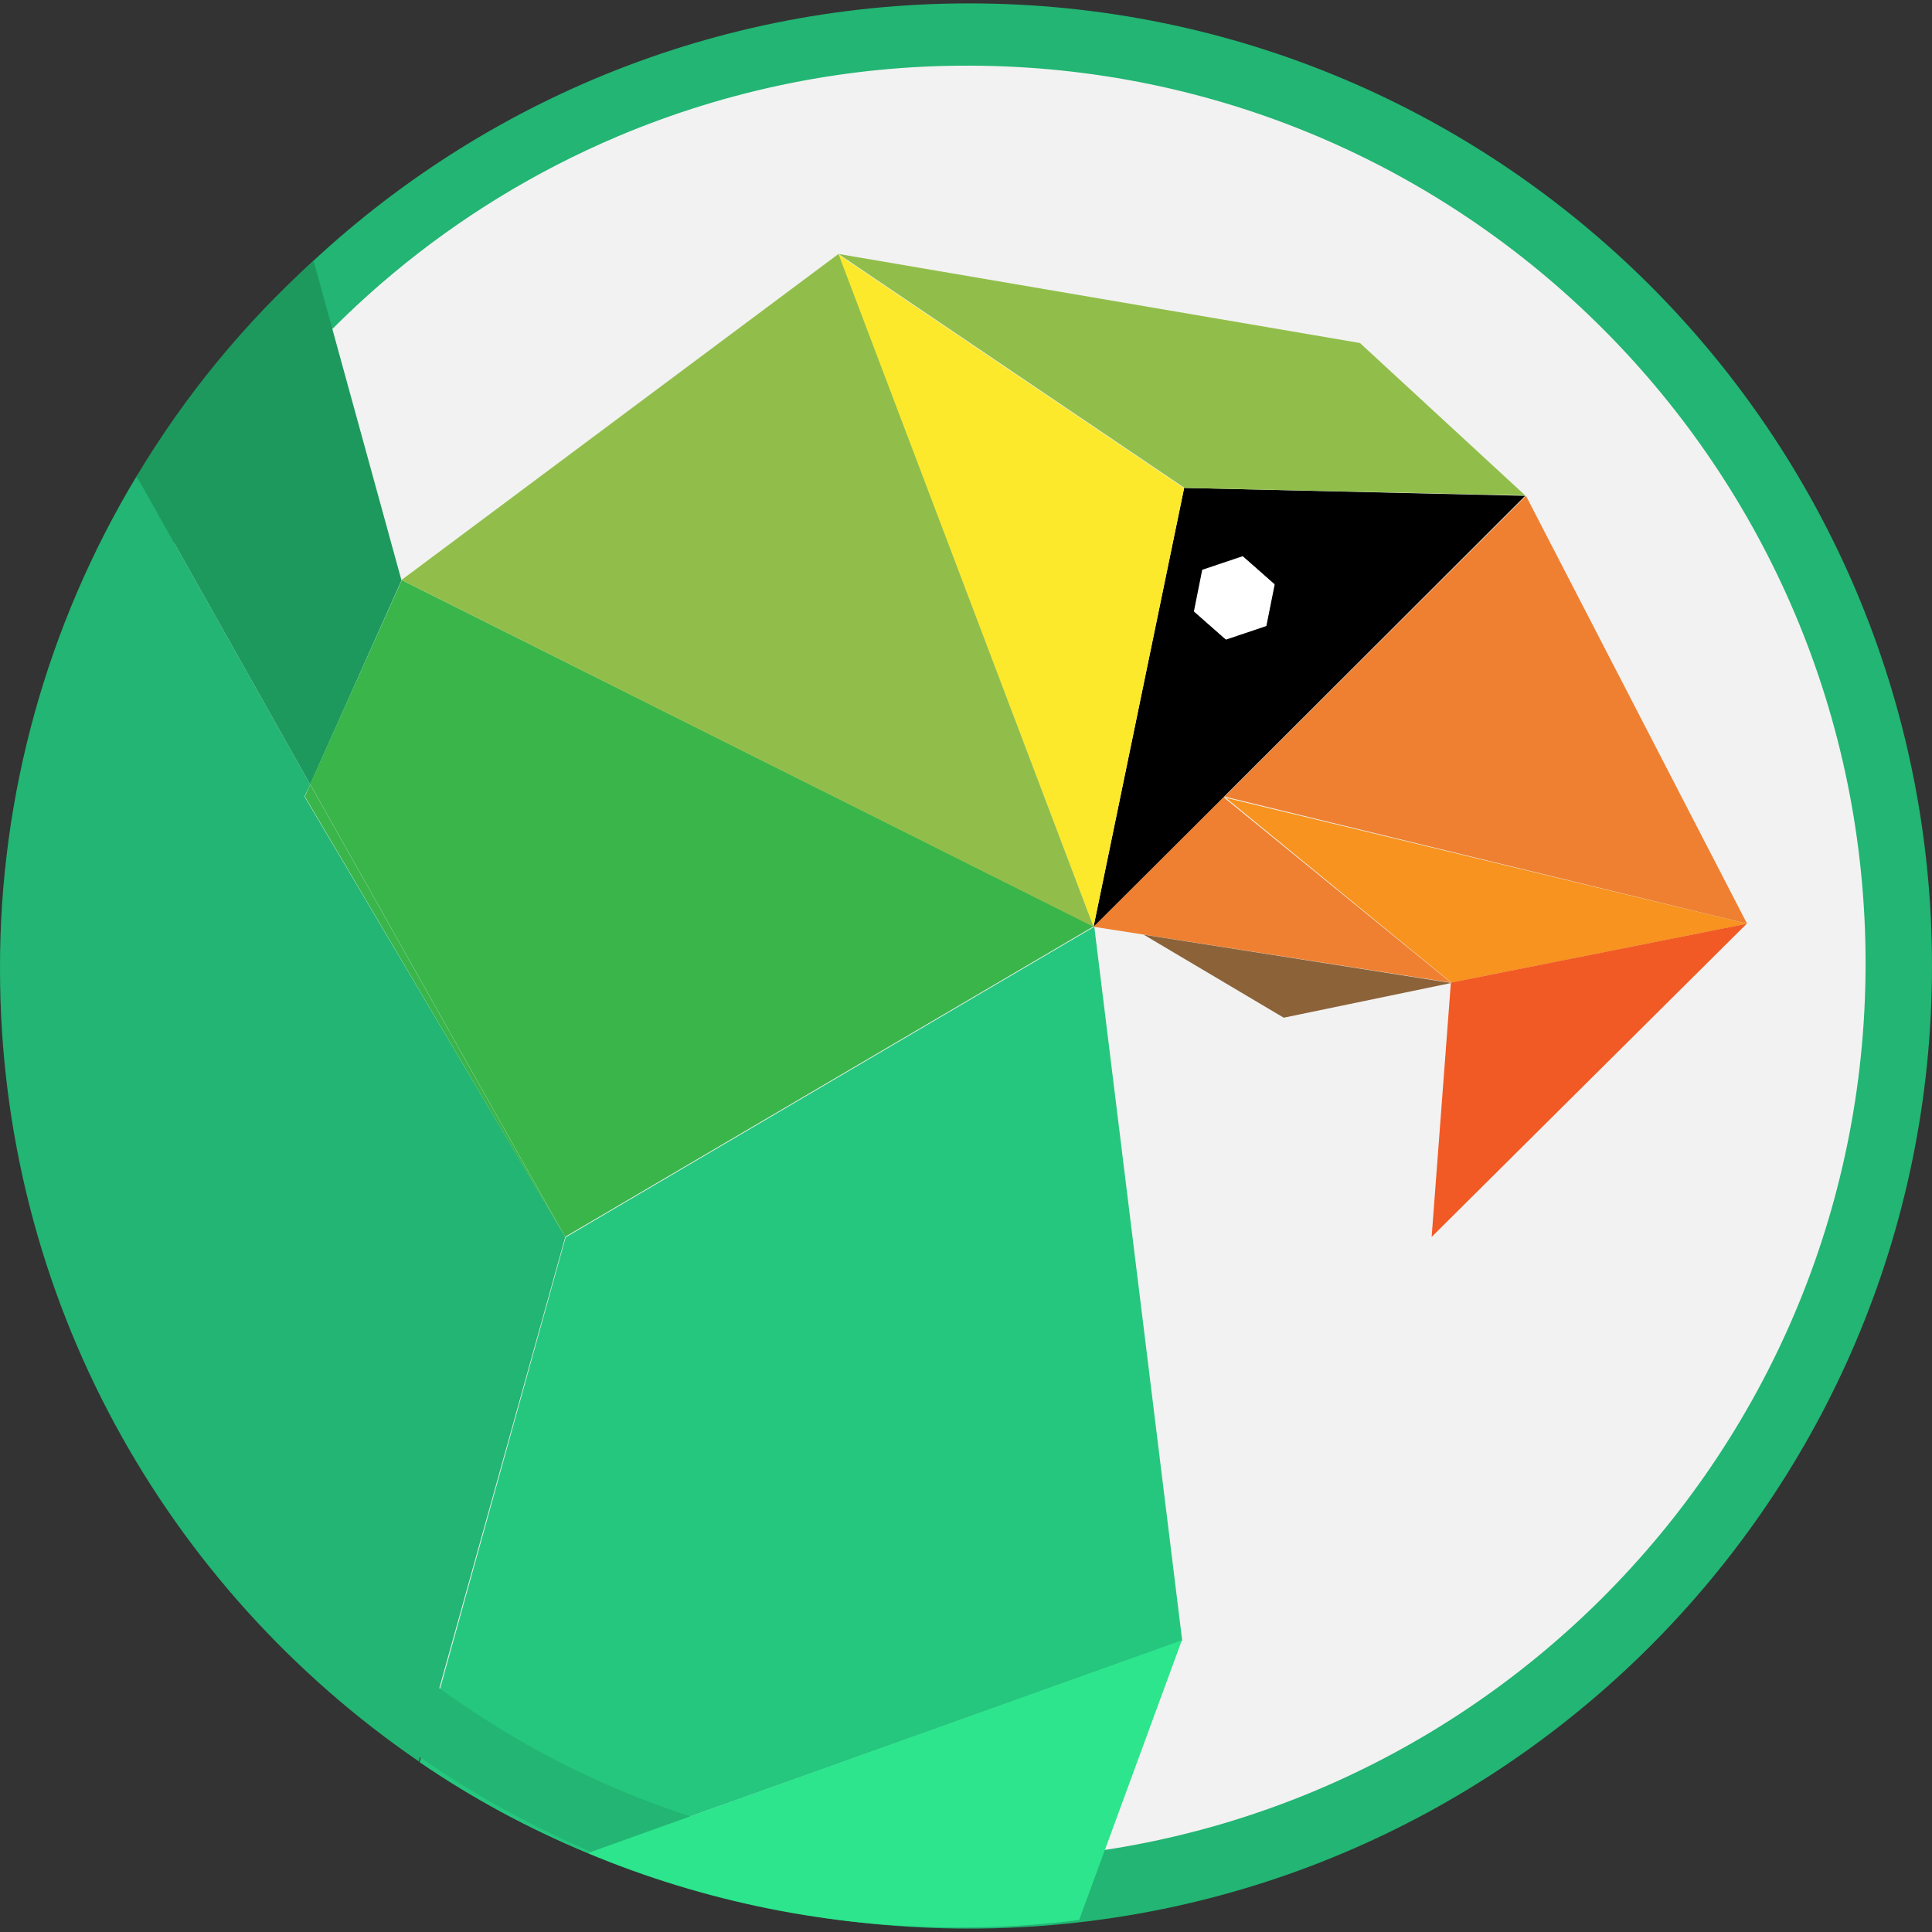 <?xml version="1.0" encoding="utf-8"?>
<!-- Generator: Adobe Illustrator 28.2.0, SVG Export Plug-In . SVG Version: 6.00 Build 0)  -->
<svg version="1.1" id="Layer_1" xmlns="http://www.w3.org/2000/svg" xmlns:xlink="http://www.w3.org/1999/xlink" x="0px" y="0px"
	 viewBox="0 0 512 512" style="enable-background:new 0 0 512 512;" xml:space="preserve">
<rect x="0" y="0" width="512" height="512" fill="#333333" stroke="none"/>
<style type="text/css">
	.st0{fill:#F2F2F2;}
	.st1{fill:#F7931E;}
	.st2{fill:#F15A24;}
	.st3{fill:#EF8031;}
	.st4{fill:#8C6239;}
	.st5{fill:#25C77E;}
	.st6{fill:#22B573;}
	.st7{fill:#1D995E;}
	.st8{fill:#39B54A;}
	.st9{fill:#2CE58C;}
	.st10{fill:#FDE92B;}
	.st11{fill:#91BE4A;}
	.st12{fill:#FFFFFF;}
</style>
<path class="st0" d="M256.8,502.9C120.4,502.9,9.9,392.3,9.9,256c0-136.4,110.6-246.9,247-246.8C393.3,9.3,503.7,119.7,503.7,256
	c0,65.5-26.1,128.3-72.4,174.6C385.2,477,322.3,503.1,256.8,502.9z"/>
<path class="st1" d="M324.8,211.4l59.8,49l78.4-15.6L324.8,211.4z"/>
<path class="st2" d="M384.5,260.4l-5.1,67.4l83.5-83L384.5,260.4z"/>
<path class="st3" d="M324.5,211.1l138.5,33.7l-58.6-113.4L324.5,211.1z M324.8,211.4l-0.4-0.3l-34.6,34.5l94.7,14.8l-60.2-49.1
	L324.8,211.4z"/>
<path class="st4" d="M303.1,247.7l37.1,22l44.4-9.2L303.1,247.7z"/>
<path class="st5" d="M111.2,467c14,9.6,28.9,17.6,44.5,24.1l157.6-56.3l-23.3-189.2l-140.1,82.3L111.2,467z"/>
<path class="st6" d="M256.8,17.4c131.4,0.2,237.7,106.8,237.6,238.1c-0.1,131.3-106.8,237.7-238.2,237.5
	C124.8,492.7,18.4,386.2,18.6,254.9c0.1-95.4,57.3-181.6,145.2-218.8C193.2,23.7,224.8,17.3,256.8,17.4 M256.8,0.9
	C115.9,0.9,1.5,115.1,1.5,256s114.3,255.1,255.2,255.1S512,396.9,512,256S397.7,0.9,256.8,0.9z M82.2,207.9l-46-81.7
	C12.4,165.7-0.1,210.9,0,256.8C0,344,44,420.9,111,466.8l38.8-139L80.7,211.1L82.2,207.9z"/>
<path class="st7" d="M36.2,126.2l46,81.7l24.2-54.1L83.1,69.1C64.7,85.7,49,104.9,36.2,126.2L36.2,126.2z"/>
<path class="st8" d="M149.7,327.8l140.1-82.3l-183.4-91.8L149.7,327.8z M82.2,207.9l-1.4,3.2l69,116.8L82.2,207.9z M82.2,207.8
	l67.6,120l-43.3-174.1L82.2,207.8z"/>
<path class="st9" d="M155.7,491.1c31.1,13,64.5,19.7,98.3,19.7c10.7,0,21.4-0.6,32-2l27.2-74.1L155.7,491.1z"/>
<path d="M289.8,245.6l34.6-34.5l79.8-79.7l-90.4-2.1L289.8,245.6z M318.6,151l10.7-3.6l8.4,7.4l-2.2,11l-10.7,3.6l-8.4-7.4
	L318.6,151z"/>
<path class="st10" d="M289.8,245.6l24-116.2l-91.7-62L289.8,245.6z"/>
<path class="st11" d="M360.4,90.9L222.2,67.3l91.7,62l90.3,2L360.4,90.9z M289.8,245.6L222.2,67.3l-115.8,86.4L289.8,245.6z"/>
<path class="st12" d="M324.9,169.5l10.7-3.6l2.2-11l-8.4-7.4l-10.7,3.6l-2.2,11L324.9,169.5z"/>
</svg>
